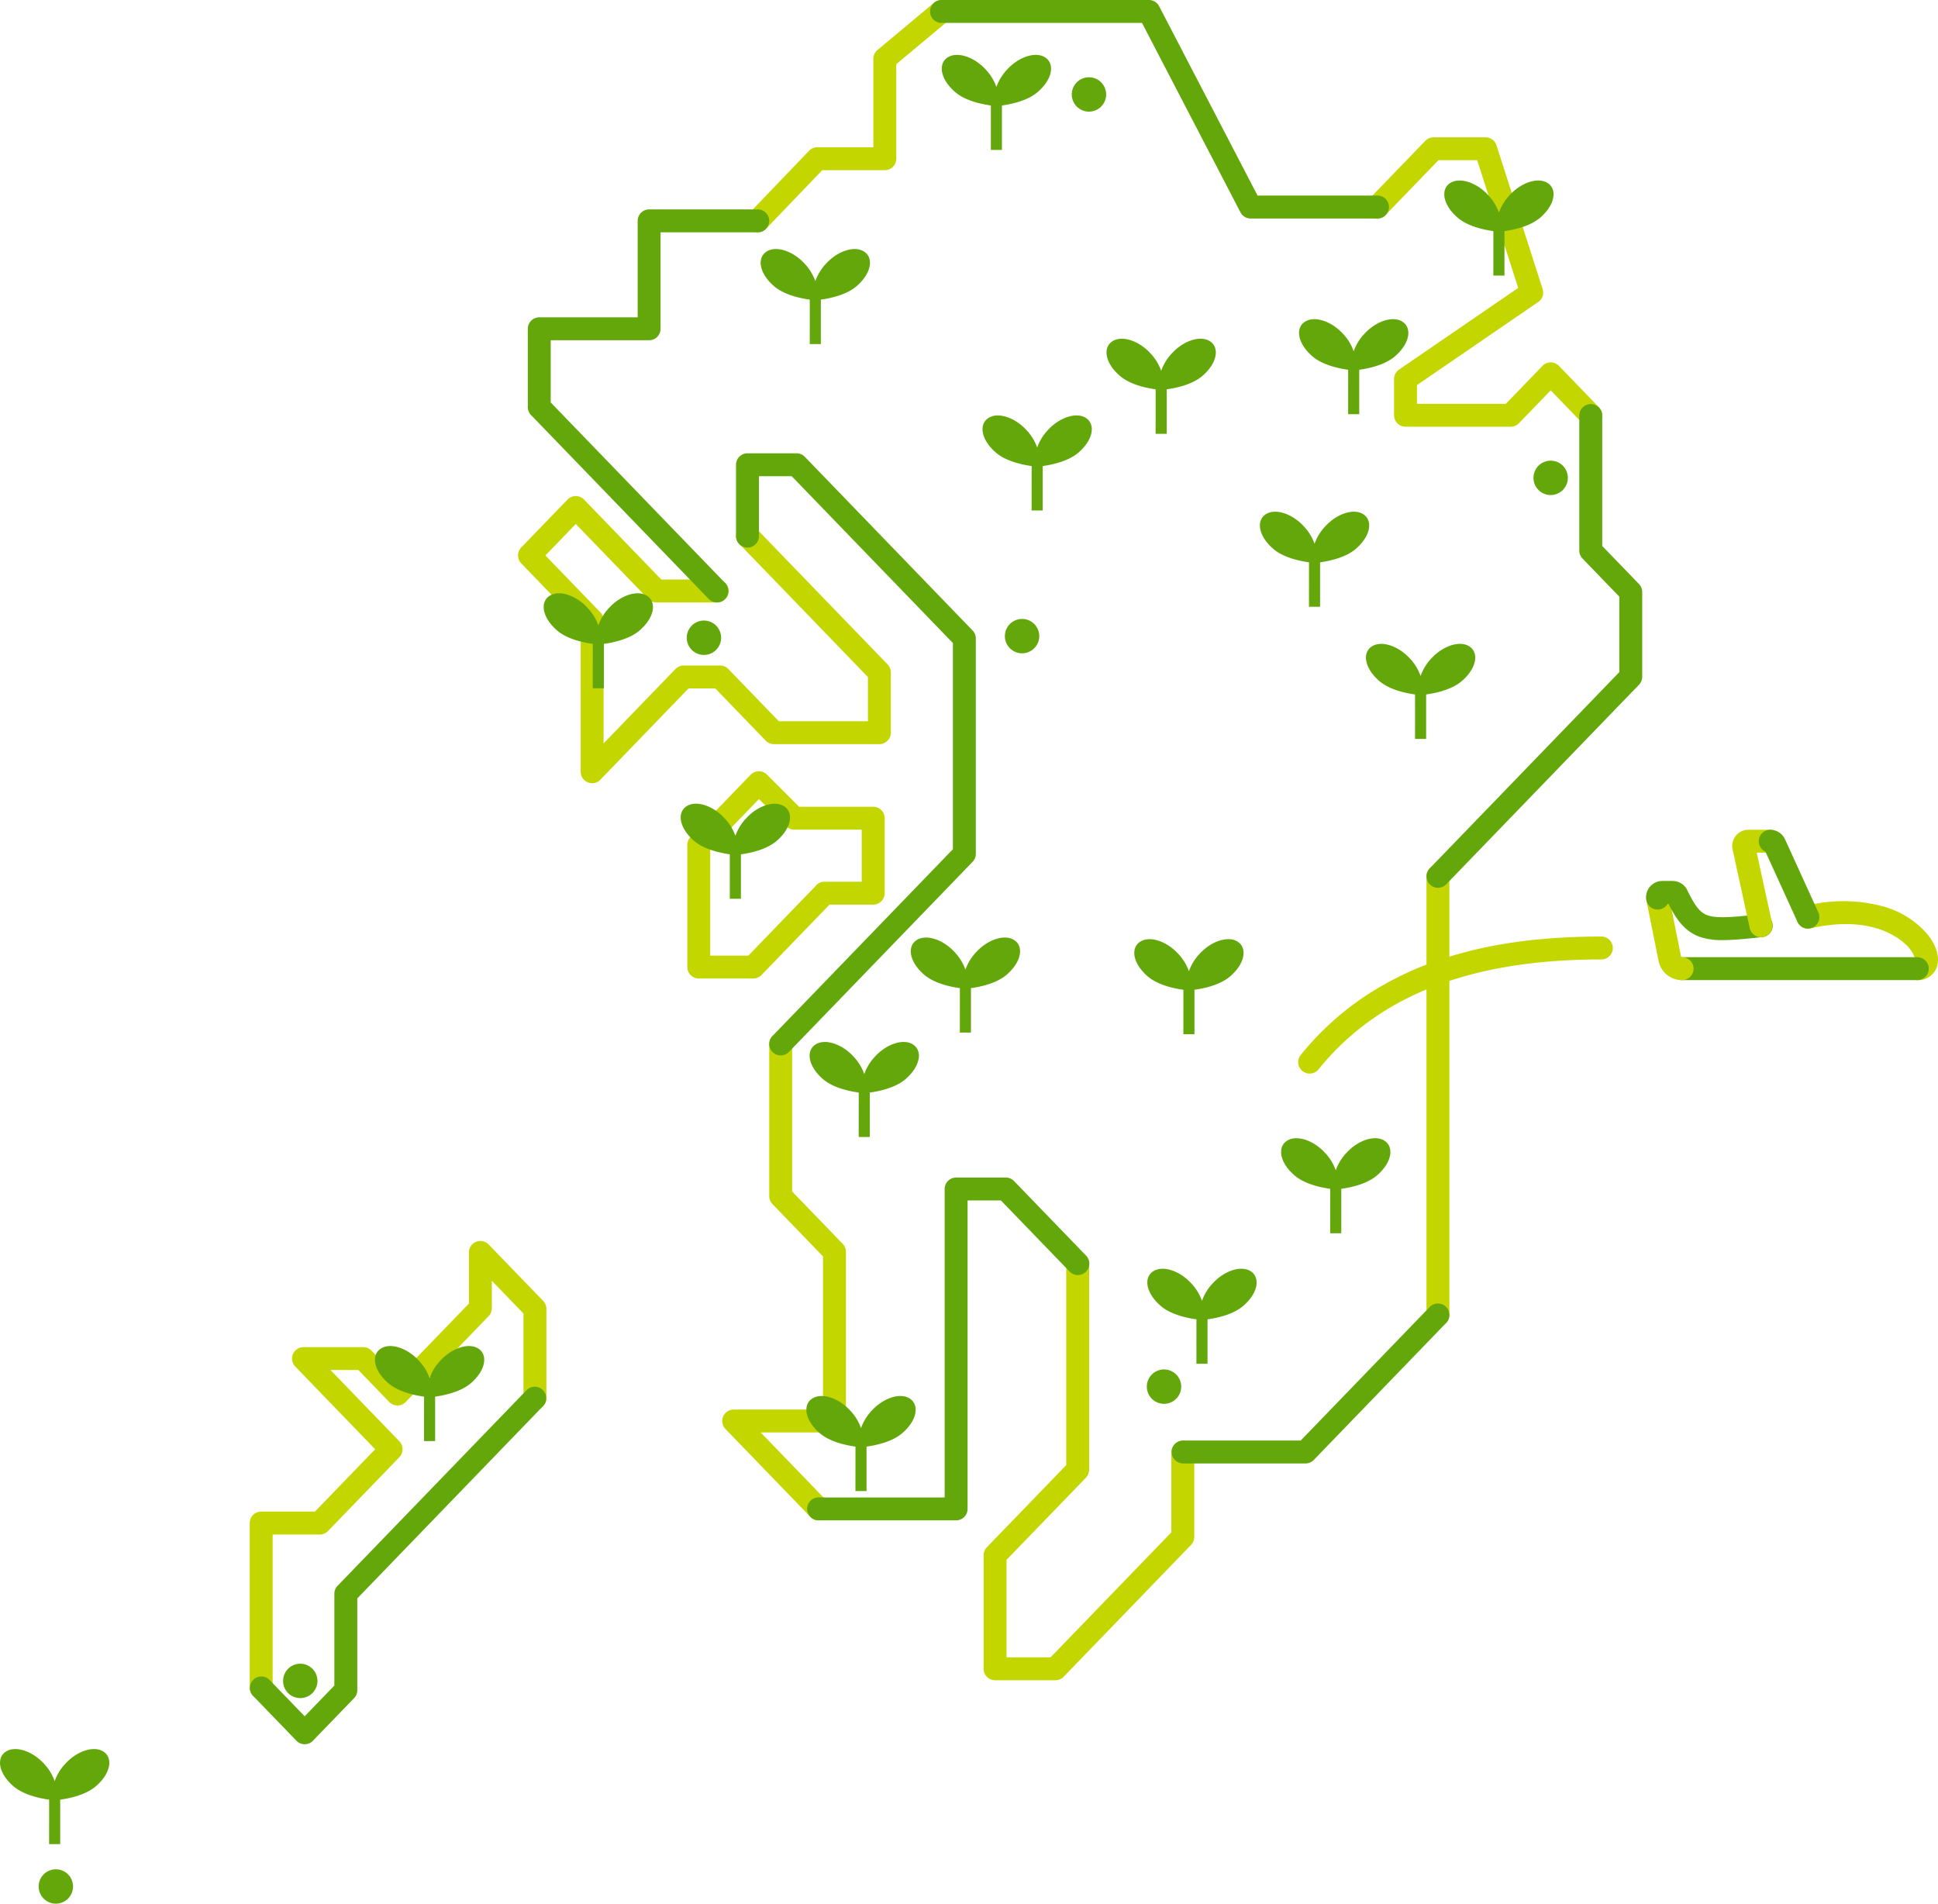 <svg id="img_explanation_01" xmlns="http://www.w3.org/2000/svg" xmlns:xlink="http://www.w3.org/1999/xlink" width="327.067" height="321.256" viewBox="0 0 327.067 321.256">
  <defs>
    <clipPath id="clip-path">
      <rect id="長方形_71" data-name="長方形 71" width="327.067" height="321.256" fill="none"/>
    </clipPath>
  </defs>
  <path id="パス_863" data-name="パス 863" d="M99.929,132.171A1.934,1.934,0,0,1,98,130.237V105.455L87.969,95.076a1.933,1.933,0,0,1,0-2.687L95.784,84.3a1.933,1.933,0,0,1,2.781,0l13.041,13.5h9.385a1.934,1.934,0,1,1,0,3.867H110.786a1.934,1.934,0,0,1-1.391-.59l-12.22-12.65-5.128,5.308,9.272,9.6a1.933,1.933,0,0,1,.543,1.343v20.779L113.992,112.9a1.933,1.933,0,0,1,1.391-.59h6.148a1.933,1.933,0,0,1,1.391.59l8.513,8.812h15.04v-7.456L124.759,91.775a1.933,1.933,0,0,1,2.781-2.687l22.258,23.04a1.934,1.934,0,0,1,.543,1.343v10.171a1.934,1.934,0,0,1-1.934,1.934H130.613a1.934,1.934,0,0,1-1.391-.59l-8.513-8.812H116.2L101.32,131.58A1.934,1.934,0,0,1,99.929,132.171Z" fill="#c4d600"/>
  <path id="パス_864" data-name="パス 864" d="M138.151,256.57a1.928,1.928,0,0,1-1.391-.59l-14.33-14.832a1.934,1.934,0,0,1,1.391-3.277H138.9V212.032l-8.54-8.84a1.934,1.934,0,0,1-.543-1.343V176.177a1.934,1.934,0,0,1,3.867,0v24.891l8.54,8.84a1.934,1.934,0,0,1,.543,1.343V239.8a1.934,1.934,0,0,1-1.934,1.934H128.377l11.164,11.555a1.933,1.933,0,0,1-1.39,3.277Z" fill="#c4d600"/>
  <path id="パス_865" data-name="パス 865" d="M178.124,283.552H167.933A1.934,1.934,0,0,1,166,281.619V262.454a1.933,1.933,0,0,1,.543-1.343l13.4-13.866V213.208a1.934,1.934,0,0,1,3.867,0v34.818a1.933,1.933,0,0,1-.543,1.343l-13.4,13.866v16.45H177.3l20.387-21.1V245.031a1.934,1.934,0,0,1,3.867,0v14.334a1.933,1.933,0,0,1-.543,1.343l-21.5,22.254A1.933,1.933,0,0,1,178.124,283.552Z" fill="#c4d600"/>
  <path id="線_187" data-name="線 187" d="M0,75.949a1.933,1.933,0,0,1-1.934-1.934V0A1.933,1.933,0,0,1,0-1.934,1.933,1.933,0,0,1,1.934,0V74.015A1.933,1.933,0,0,1,0,75.949Z" transform="translate(242.674 147.89)" fill="#c4d600"/>
  <path id="パス_866" data-name="パス 866" d="M268.46,72.013a1.928,1.928,0,0,1-1.391-.59l-5.363-5.552-5.362,5.551a1.934,1.934,0,0,1-1.391.59H237.2a1.934,1.934,0,0,1-1.934-1.934V63.965a1.933,1.933,0,0,1,.841-1.595l20.112-13.782L249.3,27.042h-6.547l-8.928,9.242a1.934,1.934,0,1,1-2.781-2.687l9.5-9.832a1.934,1.934,0,0,1,1.391-.59h8.777a1.934,1.934,0,0,1,1.841,1.342l7.791,24.261a1.934,1.934,0,0,1-.748,2.186l-20.46,14.02v3.161h15l6.183-6.4a1.934,1.934,0,0,1,2.781,0l6.754,6.991a1.934,1.934,0,0,1-1.39,3.277Z" fill="#c4d600"/>
  <g id="グループ_134" data-name="グループ 134">
    <g id="グループ_133" data-name="グループ 133" clip-path="url(#clip-path)">
      <path id="パス_867" data-name="パス 867" d="M127.881,39.205a1.934,1.934,0,0,1-1.4-3.272l10.059-10.487a1.933,1.933,0,0,1,1.4-.6h9.454V9.922a1.933,1.933,0,0,1,.694-1.484L157.655.449a1.933,1.933,0,0,1,2.479,2.968l-8.872,7.409V26.785a1.934,1.934,0,0,1-1.934,1.933H138.765l-9.488,9.892A1.928,1.928,0,0,1,127.881,39.205Z" fill="#c4d600"/>
    </g>
  </g>
  <path id="パス_868" data-name="パス 868" d="M44.079,286.753a1.934,1.934,0,0,1-1.934-1.934V257.024a1.934,1.934,0,0,1,1.934-1.934H53.15l10.165-10.522L49.831,230.612a1.933,1.933,0,0,1,1.391-3.277H61.3a1.934,1.934,0,0,1,1.39.59l4.387,4.541L79.14,219.981v-8.628a1.934,1.934,0,0,1,3.324-1.343l9.206,9.53a1.934,1.934,0,0,1,.543,1.343v15.038a1.934,1.934,0,1,1-3.867,0V221.665l-5.339-5.527v4.625a1.933,1.933,0,0,1-.543,1.343L68.469,236.592a1.933,1.933,0,0,1-2.781,0L60.48,231.2h-4.7l11.616,12.024a1.933,1.933,0,0,1,0,2.687L55.361,258.368a1.933,1.933,0,0,1-1.391.59H46.013v25.861A1.934,1.934,0,0,1,44.079,286.753Z" fill="#c4d600"/>
  <path id="パス_869" data-name="パス 869" d="M127.116,165.131h-9.185A1.934,1.934,0,0,1,116,163.2V142.576a1.934,1.934,0,0,1,.543-1.343l10.133-10.488a1.933,1.933,0,0,1,2.758-.024l5.423,5.424h12.51a1.934,1.934,0,0,1,1.934,1.934v12.648a1.934,1.934,0,0,1-1.934,1.934h-7.378l-11.479,11.882A1.934,1.934,0,0,1,127.116,165.131Zm-7.252-3.867H126.3l11.3-11.7a1.93,1.93,0,0,1,1.545-.771h6.285v-8.781H134.053a1.933,1.933,0,0,1-1.367-.566l-4.6-4.6-8.223,8.511Z" fill="#c4d600"/>
  <path id="パス_870" data-name="パス 870" d="M51.419,294.35h0a1.933,1.933,0,0,1-1.391-.59l-7.34-7.6a1.934,1.934,0,0,1,2.781-2.687l5.949,6.159,5.009-5.186V268.957a1.934,1.934,0,0,1,.543-1.343l31.917-33.036a1.934,1.934,0,0,1,2.781,2.687L60.3,269.738V285.23a1.934,1.934,0,0,1-.543,1.343L52.81,293.76A1.934,1.934,0,0,1,51.419,294.35Z" fill="#64a70b"/>
  <path id="パス_871" data-name="パス 871" d="M120.991,101.664a1.927,1.927,0,0,1-1.391-.59L89.62,70.042a1.933,1.933,0,0,1-.543-1.343V55.484a1.933,1.933,0,0,1,1.934-1.933h16.606V37.272a1.933,1.933,0,0,1,1.934-1.933h18.33a1.933,1.933,0,1,1,0,3.867h-16.4V55.484a1.934,1.934,0,0,1-1.933,1.934H92.944v10.5l29.437,30.47a1.933,1.933,0,0,1-1.39,3.277Z" fill="#64a70b"/>
  <path id="パス_872" data-name="パス 872" d="M242.673,149.824a1.934,1.934,0,0,1-1.39-3.277l32-33.12V100.685l-6.21-6.429a1.934,1.934,0,0,1-.543-1.343V70.079a1.934,1.934,0,0,1,3.867,0V92.131l6.21,6.429a1.934,1.934,0,0,1,.543,1.343v14.305a1.934,1.934,0,0,1-.543,1.343l-32.54,33.682A1.928,1.928,0,0,1,242.673,149.824Z" fill="#64a70b"/>
  <path id="パス_873" data-name="パス 873" d="M131.752,178.111a1.934,1.934,0,0,1-1.39-3.277l30.456-31.524V108.522l-27.206-28.16h-5.53v10.07a1.934,1.934,0,1,1-3.867,0v-12a1.934,1.934,0,0,1,1.934-1.934h8.284a1.934,1.934,0,0,1,1.391.59L164.142,106.4a1.934,1.934,0,0,1,.543,1.343v36.35a1.934,1.934,0,0,1-.543,1.343l-31,32.086A1.928,1.928,0,0,1,131.752,178.111Z" fill="#64a70b"/>
  <path id="パス_874" data-name="パス 874" d="M161.359,256.569H138.15a1.933,1.933,0,1,1,0-3.867h21.275v-52.05a1.934,1.934,0,0,1,1.934-1.934h8.383a1.934,1.934,0,0,1,1.391.59l12.13,12.556a1.934,1.934,0,1,1-2.781,2.687l-11.56-11.966h-5.629v52.05A1.933,1.933,0,0,1,161.359,256.569Z" fill="#64a70b"/>
  <path id="パス_875" data-name="パス 875" d="M220.332,246.964H199.624a1.934,1.934,0,0,1,0-3.867h19.888l21.772-22.536a1.933,1.933,0,1,1,2.781,2.687l-22.342,23.126A1.934,1.934,0,0,1,220.332,246.964Z" fill="#64a70b"/>
  <g id="グループ_136" data-name="グループ 136">
    <g id="グループ_135" data-name="グループ 135" clip-path="url(#clip-path)">
      <path id="パス_876" data-name="パス 876" d="M232.433,36.874H211.064a1.934,1.934,0,0,1-1.716-1.042L192.73,3.867H158.894a1.933,1.933,0,1,1,0-3.867H193.9a1.933,1.933,0,0,1,1.715,1.042l16.618,31.965h20.2a1.934,1.934,0,1,1,0,3.867Z" fill="#64a70b"/>
      <path id="パス_877" data-name="パス 877" d="M238.808,124.694h1.873v-7.5c1.633-.226,4.364-.812,6.057-2.291,2.478-2.166,2.787-4.591,1.438-5.674-1.6-1.284-4.586-.289-6.529,1.8a8.374,8.374,0,0,0-1.9,3.043,8.371,8.371,0,0,0-1.9-3.043c-1.944-2.086-4.931-3.081-6.53-1.8-1.349,1.083-1.039,3.508,1.439,5.674,1.693,1.479,4.424,2.065,6.057,2.291Z" fill="#64a70b"/>
      <path id="パス_878" data-name="パス 878" d="M220.911,102.392h1.873v-7.5c1.633-.226,4.364-.812,6.057-2.291,2.478-2.166,2.787-4.591,1.438-5.674-1.6-1.284-4.586-.289-6.529,1.8a8.375,8.375,0,0,0-1.9,3.043,8.371,8.371,0,0,0-1.9-3.043c-1.944-2.086-4.931-3.081-6.53-1.8-1.349,1.083-1.039,3.508,1.439,5.674,1.693,1.479,4.424,2.065,6.057,2.291Z" fill="#64a70b"/>
      <path id="パス_879" data-name="パス 879" d="M227.519,69.9h1.873V62.4c1.633-.226,4.364-.812,6.057-2.291,2.478-2.166,2.787-4.591,1.438-5.674-1.6-1.284-4.586-.289-6.529,1.8a8.375,8.375,0,0,0-1.9,3.043,8.371,8.371,0,0,0-1.9-3.043c-1.944-2.086-4.931-3.081-6.53-1.8-1.349,1.083-1.039,3.508,1.439,5.674,1.693,1.479,4.424,2.065,6.057,2.291Z" fill="#64a70b"/>
      <path id="パス_880" data-name="パス 880" d="M195.03,73.207H196.9V65.7c1.633-.226,4.364-.812,6.057-2.291,2.478-2.166,2.787-4.591,1.438-5.674-1.6-1.284-4.586-.289-6.529,1.8a8.375,8.375,0,0,0-1.9,3.043,8.371,8.371,0,0,0-1.9-3.043c-1.944-2.086-4.931-3.081-6.53-1.8-1.349,1.083-1.039,3.508,1.439,5.674,1.693,1.479,4.424,2.065,6.057,2.291Z" fill="#64a70b"/>
      <path id="パス_881" data-name="パス 881" d="M100.04,116.159h1.873v-7.5c1.633-.226,4.364-.812,6.057-2.291,2.478-2.166,2.787-4.591,1.438-5.674-1.6-1.284-4.586-.289-6.529,1.8a8.375,8.375,0,0,0-1.9,3.043,8.371,8.371,0,0,0-1.9-3.043c-1.944-2.086-4.931-3.081-6.53-1.8-1.349,1.083-1.039,3.508,1.439,5.674,1.693,1.479,4.424,2.065,6.057,2.291Z" fill="#64a70b"/>
      <path id="パス_882" data-name="パス 882" d="M123.168,151.676h1.873v-7.5c1.633-.226,4.364-.812,6.057-2.291,2.478-2.166,2.787-4.591,1.438-5.674-1.6-1.284-4.586-.289-6.529,1.8a8.375,8.375,0,0,0-1.9,3.043A8.371,8.371,0,0,0,122.2,138c-1.944-2.086-4.931-3.081-6.53-1.8-1.349,1.083-1.039,3.508,1.439,5.674,1.693,1.479,4.424,2.065,6.057,2.291Z" fill="#64a70b"/>
      <path id="パス_883" data-name="パス 883" d="M144.919,191.875h1.873v-7.5c1.633-.226,4.364-.812,6.057-2.291,2.478-2.166,2.787-4.591,1.438-5.674-1.6-1.284-4.586-.289-6.529,1.8a8.375,8.375,0,0,0-1.9,3.043,8.371,8.371,0,0,0-1.9-3.043c-1.944-2.086-4.931-3.081-6.53-1.8-1.349,1.083-1.039,3.508,1.439,5.674,1.693,1.479,4.424,2.065,6.057,2.291Z" fill="#64a70b"/>
      <path id="パス_884" data-name="パス 884" d="M161.99,174.254h1.873v-7.5c1.633-.226,4.364-.812,6.057-2.291,2.478-2.166,2.787-4.591,1.438-5.674-1.6-1.284-4.586-.289-6.529,1.8a8.375,8.375,0,0,0-1.9,3.043,8.371,8.371,0,0,0-1.9-3.043c-1.944-2.086-4.931-3.081-6.53-1.8-1.349,1.083-1.039,3.508,1.439,5.674,1.693,1.479,4.424,2.065,6.057,2.291Z" fill="#64a70b"/>
      <path id="パス_885" data-name="パス 885" d="M199.71,174.529h1.873v-7.5c1.633-.226,4.364-.812,6.057-2.291,2.478-2.166,2.787-4.591,1.438-5.674-1.6-1.284-4.586-.289-6.529,1.8a8.375,8.375,0,0,0-1.9,3.043,8.371,8.371,0,0,0-1.9-3.043c-1.944-2.086-4.931-3.081-6.53-1.8-1.349,1.083-1.039,3.508,1.439,5.674,1.693,1.479,4.424,2.065,6.057,2.291Z" fill="#64a70b"/>
      <path id="パス_886" data-name="パス 886" d="M224.49,208.119h1.873v-7.5c1.633-.226,4.364-.812,6.057-2.291,2.478-2.166,2.787-4.591,1.438-5.674-1.6-1.284-4.586-.289-6.529,1.8a8.375,8.375,0,0,0-1.9,3.043,8.371,8.371,0,0,0-1.9-3.043c-1.944-2.086-4.931-3.081-6.53-1.8-1.349,1.083-1.039,3.508,1.439,5.674,1.693,1.479,4.424,2.065,6.057,2.291Z" fill="#64a70b"/>
      <path id="パス_887" data-name="パス 887" d="M201.913,230.146h1.873v-7.5c1.633-.226,4.364-.812,6.057-2.291,2.478-2.166,2.787-4.591,1.438-5.674-1.6-1.284-4.586-.289-6.529,1.8a8.374,8.374,0,0,0-1.9,3.043,8.371,8.371,0,0,0-1.9-3.043c-1.944-2.086-4.931-3.081-6.53-1.8-1.349,1.083-1.039,3.508,1.439,5.674,1.693,1.479,4.424,2.065,6.057,2.291Z" fill="#64a70b"/>
      <path id="パス_888" data-name="パス 888" d="M144.369,251.622h1.873v-7.5c1.633-.226,4.364-.812,6.057-2.291,2.478-2.166,2.787-4.591,1.438-5.674-1.6-1.284-4.586-.289-6.529,1.8a8.375,8.375,0,0,0-1.9,3.043,8.371,8.371,0,0,0-1.9-3.043c-1.944-2.086-4.931-3.081-6.53-1.8-1.349,1.083-1.039,3.508,1.439,5.674,1.693,1.479,4.424,2.065,6.057,2.291Z" fill="#64a70b"/>
      <path id="パス_889" data-name="パス 889" d="M71.562,243.19h1.873v-7.5c1.633-.226,4.364-.812,6.057-2.291,2.478-2.166,2.787-4.591,1.438-5.674-1.6-1.284-4.586-.289-6.529,1.8a8.375,8.375,0,0,0-1.9,3.043,8.371,8.371,0,0,0-1.9-3.043c-1.944-2.086-4.931-3.081-6.53-1.8-1.349,1.083-1.039,3.508,1.439,5.674,1.693,1.479,4.424,2.065,6.057,2.291Z" fill="#64a70b"/>
      <path id="パス_890" data-name="パス 890" d="M8.287,311.2H10.16v-7.5c1.633-.226,4.364-.812,6.057-2.291,2.478-2.166,2.787-4.591,1.438-5.674-1.6-1.284-4.586-.289-6.529,1.8a8.375,8.375,0,0,0-1.9,3.043,8.371,8.371,0,0,0-1.9-3.043c-1.944-2.086-4.931-3.081-6.53-1.8-1.349,1.083-1.039,3.508,1.439,5.674,1.693,1.479,4.424,2.065,6.057,2.291Z" fill="#64a70b"/>
      <path id="パス_891" data-name="パス 891" d="M174.1,86.147h1.873v-7.5c1.633-.226,4.364-.812,6.057-2.291,2.478-2.166,2.787-4.591,1.438-5.674-1.6-1.284-4.586-.289-6.529,1.8a8.375,8.375,0,0,0-1.9,3.043,8.371,8.371,0,0,0-1.9-3.043c-1.944-2.086-4.931-3.081-6.53-1.8-1.349,1.083-1.039,3.508,1.439,5.674,1.693,1.479,4.424,2.065,6.057,2.291Z" fill="#64a70b"/>
      <path id="パス_892" data-name="パス 892" d="M136.66,58.063h1.872v-7.5c1.633-.226,4.364-.812,6.057-2.291,2.478-2.166,2.787-4.591,1.438-5.674-1.6-1.284-4.586-.289-6.529,1.8a8.375,8.375,0,0,0-1.9,3.043,8.371,8.371,0,0,0-1.9-3.043c-1.944-2.086-4.931-3.081-6.53-1.8-1.349,1.083-1.039,3.508,1.439,5.674,1.693,1.479,4.424,2.065,6.058,2.291Z" fill="#64a70b"/>
      <path id="パス_893" data-name="パス 893" d="M167.221,25.3h1.873V17.8c1.633-.226,4.364-.812,6.057-2.291,2.478-2.166,2.787-4.591,1.438-5.674-1.6-1.284-4.586-.289-6.529,1.8a8.375,8.375,0,0,0-1.9,3.043,8.371,8.371,0,0,0-1.9-3.043c-1.944-2.086-4.931-3.081-6.53-1.8-1.349,1.083-1.039,3.508,1.439,5.674,1.693,1.479,4.424,2.065,6.057,2.291Z" fill="#64a70b"/>
      <path id="パス_894" data-name="パス 894" d="M252.024,46.5H253.9V39c1.633-.226,4.364-.812,6.057-2.291,2.478-2.166,2.787-4.591,1.438-5.674-1.6-1.284-4.586-.289-6.529,1.8a8.375,8.375,0,0,0-1.9,3.043,8.371,8.371,0,0,0-1.9-3.043c-1.944-2.086-4.931-3.081-6.53-1.8-1.349,1.083-1.039,3.508,1.439,5.674,1.693,1.479,4.424,2.065,6.057,2.291Z" fill="#64a70b"/>
      <path id="パス_895" data-name="パス 895" d="M175.391,107.348a2.9,2.9,0,1,1-2.9-2.9,2.9,2.9,0,0,1,2.9,2.9" fill="#64a70b"/>
      <path id="パス_896" data-name="パス 896" d="M186.679,15.938a2.9,2.9,0,1,1-2.9-2.9,2.9,2.9,0,0,1,2.9,2.9" fill="#64a70b"/>
      <path id="パス_897" data-name="パス 897" d="M264.6,80.641a2.9,2.9,0,1,1-2.9-2.9,2.9,2.9,0,0,1,2.9,2.9" fill="#64a70b"/>
      <path id="パス_898" data-name="パス 898" d="M199.345,234a2.9,2.9,0,1,1-2.9-2.9,2.9,2.9,0,0,1,2.9,2.9" fill="#64a70b"/>
      <path id="パス_899" data-name="パス 899" d="M53.575,283.664a2.9,2.9,0,1,1-2.9-2.9,2.9,2.9,0,0,1,2.9,2.9" fill="#64a70b"/>
      <path id="パス_900" data-name="パス 900" d="M12.327,318.356a2.9,2.9,0,1,1-2.9-2.9,2.9,2.9,0,0,1,2.9,2.9" fill="#64a70b"/>
      <path id="パス_901" data-name="パス 901" d="M121.7,107.623a2.9,2.9,0,1,1-2.9-2.9,2.9,2.9,0,0,1,2.9,2.9" fill="#64a70b"/>
      <path id="パス_902" data-name="パス 902" d="M323.574,165.4a1.934,1.934,0,0,1-.439-3.817,5.735,5.735,0,0,0-1.67-2.343c-1.632-1.492-6.449-4.729-15.923-2.578a1.933,1.933,0,1,1-.857-3.771,25.791,25.791,0,0,1,13.153.079,15.1,15.1,0,0,1,7.507,4.77c1.627,2.044,2.14,4.216,1.371,5.812A3.323,3.323,0,0,1,323.574,165.4Z" fill="#c4d600"/>
      <path id="線_188" data-name="線 188" d="M39.735,1.934H0A1.933,1.933,0,0,1-1.933,0,1.933,1.933,0,0,1,0-1.934H39.735A1.933,1.933,0,0,1,41.668,0,1.933,1.933,0,0,1,39.735,1.934Z" transform="translate(283.839 163.466)" fill="#64a70b"/>
      <path id="パス_903" data-name="パス 903" d="M283.839,165.4a4.014,4.014,0,0,1-3.925-3.215l-2.056-10.24a1.933,1.933,0,1,1,3.791-.761l2.056,10.24a.136.136,0,0,0,.133.109,1.934,1.934,0,1,1,0,3.867Z" fill="#c4d600"/>
      <path id="パス_904" data-name="パス 904" d="M290.724,158.649a11.87,11.87,0,0,1-3.551-.448c-2.633-.821-4.139-2.778-5.589-5.667h-.158a1.934,1.934,0,0,1-3.568-.59,2.738,2.738,0,0,1,2.685-3.277h1.745a2.755,2.755,0,0,1,2.473,1.563c1.5,3.13,2.409,3.919,3.564,4.279,1.656.517,4.444.228,8.664-.209a1.934,1.934,0,1,1,.4,3.846C294.7,158.424,292.536,158.649,290.724,158.649Z" fill="#64a70b"/>
      <path id="パス_905" data-name="パス 905" d="M297.186,158.157a1.934,1.934,0,0,1-1.887-1.521l-2.9-13.284a2.738,2.738,0,0,1,2.675-3.323h3.681a1.934,1.934,0,0,1,0,3.867h-2.279l2.6,11.915a1.935,1.935,0,0,1-1.891,2.347Z" fill="#c4d600"/>
      <path id="パス_906" data-name="パス 906" d="M305.115,156.711a1.934,1.934,0,0,1-1.76-1.132l-5.408-11.858a1.934,1.934,0,0,1,.806-3.692,2.743,2.743,0,0,1,2.492,1.6l5.629,12.342a1.934,1.934,0,0,1-1.758,2.736Z" fill="#64a70b"/>
      <path id="パス_907" data-name="パス 907" d="M221.021,181.174a1.934,1.934,0,0,1-1.5-3.149,48.757,48.757,0,0,1,11.811-10.533,55.235,55.235,0,0,1,13.252-6.045c7.377-2.287,15.76-3.4,25.627-3.4a1.934,1.934,0,1,1,0,3.867c-22,0-37.595,6.065-47.682,18.541A1.93,1.93,0,0,1,221.021,181.174Z" fill="#c4d600"/>
    </g>
  </g>
</svg>
